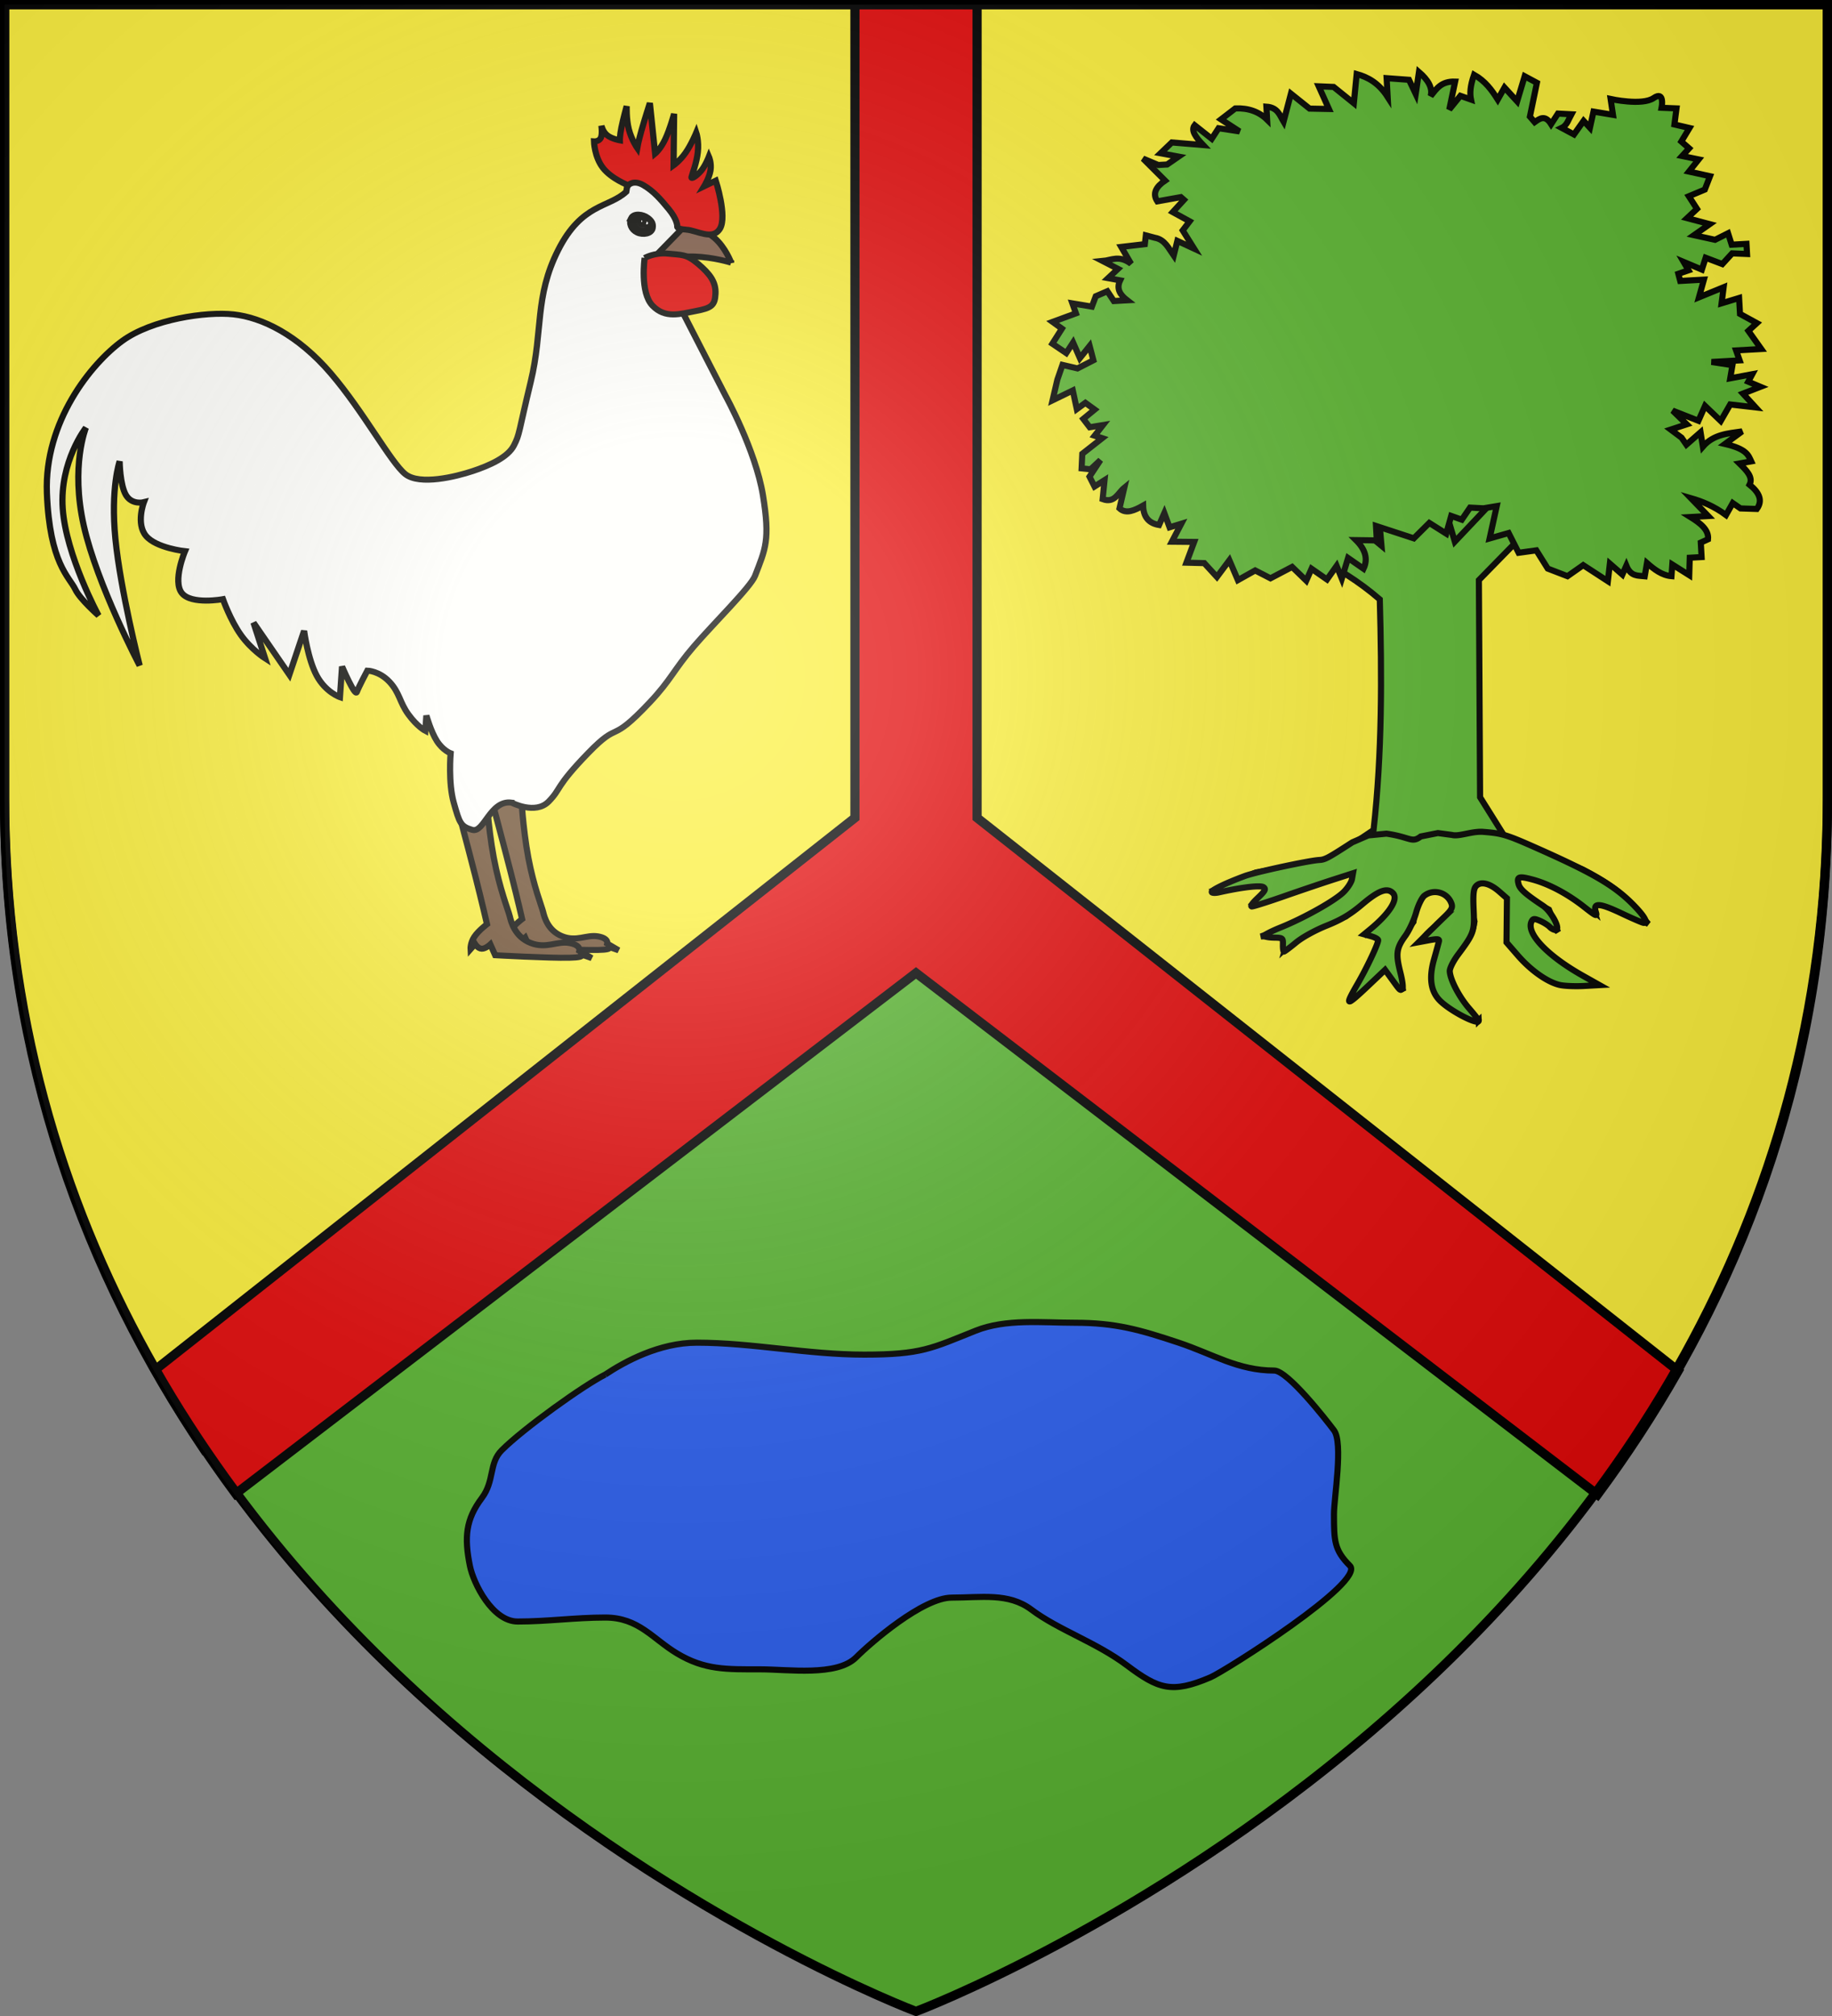 <svg xmlns="http://www.w3.org/2000/svg" width="600" height="660" version="1.0"><rect width="100%" height="100%" fill="#808080" stroke="none"/><defs><radialGradient id="a" cx="221.44" cy="226.33" r="300" gradientTransform="matrix(1.353 0 0 1.349 -77.178 -84.247)" gradientUnits="userSpaceOnUse"><stop offset="0" stop-color="#fff" stop-opacity=".314"/><stop offset=".19" stop-color="#fff" stop-opacity=".251"/><stop offset=".6" stop-color="#6b6b6b" stop-opacity=".125"/><stop offset="1" stop-opacity=".125"/></radialGradient></defs><g fill-rule="evenodd"><path fill="#5ab532" d="M300.31 659.71S1 547.39 1 261.94L1.5 1.5h597v260.44c0 285.45-298.19 397.77-298.19 397.77" color="#000"/><path fill="#fcef3c" fill-opacity=".995" stroke="#000" stroke-width="3" d="M1.5 1.5v260.44c0 85.906 27.358 156.11 65.156 212.31l233.34-206.16 233.58 206.16c37.798-56.203 64.924-126.41 64.924-212.31V1.5z"/><path fill="#e20909" stroke="#000" stroke-width="3" d="M280 1.5v266.24L50.78 448.48c8.133 14.321 17.013 27.804 26.41 40.541L300 318.521l223.2 170.8c9.405-12.725 18.291-26.201 26.436-40.51l-229.63-181.07V1.501z"/></g><g stroke="#000" opacity=".98"><g stroke-width="5.435"><path fill="#69482e" fill-rule="evenodd" d="M296.28 749.25c0 .902-9.55 37.148-15.942 63.166-6.392 26.019-9.625 40.908-9.625 40.908s6.918 5.34 10.227 10.528c3.308 5.189 3.007 10.227 3.007 10.227l-3.609-4.211s-2.331 3.835-5.414 3.91-6.919-3.61-6.919-3.61l-3.91 9.024s-43.088 2.482-59.858 2.106-7.219-3.61-7.219-3.61l-10.828 3.91 9.926-6.015s-1.429-4.963 8.422-6.617c9.851-1.655 18.424 5.113 30.982 0s15.641-17.145 16.844-22.26c1.204-5.113 8.122-22.484 12.934-49.029 4.813-26.545 6.317-57.15 6.317-57.15z" transform="matrix(-.374 0 0 .362 272.24 -8.031)"/><path fill="#69482e" fill-rule="evenodd" d="M329.19 745.06c0 .98-10.362 40.307-17.298 68.539s-10.444 44.387-10.444 44.387 7.507 5.793 11.097 11.423 3.264 11.097 3.264 11.097l-3.917-4.57s-2.53 4.162-5.875 4.244-7.506-3.917-7.506-3.917l-4.243 9.791s-46.753 2.693-64.949 2.285-7.833-3.917-7.833-3.917l-11.75 4.243 10.77-6.527s-1.55-5.385 9.138-7.18 19.99 5.548 33.617 0c13.626-5.549 16.972-18.604 18.277-24.153 1.306-5.548 8.813-24.397 14.034-53.199 5.222-28.803 6.854-62.01 6.854-62.01z" transform="matrix(-.374 0 0 .362 272.24 -8.031)"/><path fill="#fff" fill-rule="evenodd" d="M279.97 748.04s-20.911 11.271-32.499-.947c-11.432-12.055-5.299-12.61-34.444-43.681-29.145-31.072-17.82-6.222-54.393-46.336-18.287-20.057-20.781-29.196-38.246-50.196s-49.9-53.862-53.653-63.924c-9.064-24.298-13.385-32.194-6.923-72.927s32.77-90.005 32.77-90.005l47.08-94.621-13.384-69.235 49.849-42.002 3.35 21.398c15.352 14.705 38.891 10.32 59.662 52.784s13.155 72.696 24.001 119.08c10.847 46.387 9.552 47.258 14.77 57.696 5.308 10.616 21.084 17.95 36.002 23.078 14.77 5.077 46.387 13.155 59.08 2.77 12.541-10.262 36.694-56.658 65.081-90.929 28.99-35 60.41-50.753 85.39-53.542 23.952-2.674 71.311 4.385 97.39 24.001 27.276 20.518 68.426 73.158 66.003 137.55-2.404 63.882-19.616 75.697-24.924 87.236-4.014 8.728-20.309 23.54-20.309 23.54s28.617-54.465 31.386-96.929c2.77-42.464-20.309-72.927-20.309-72.927s13.616 34.848 1.847 88.62-48.926 126.47-48.926 126.47 16.847-68.312 21.232-114.47c4.385-46.156-3.693-70.158-3.693-70.158s-.23 21.232-5.539 30.463-15.693 6.462-15.693 6.462 7.155 19.386-1.846 30.463c-9 11.078-34.156 13.847-34.156 13.847s11.078 27.002 2.77 37.848-36.002 5.539-36.002 5.539-6.462 18.924-15.693 32.31c-9.232 13.385-21.232 21.232-21.232 21.232l10.154-32.31-31.386 47.08-12.924-39.695s-3.231 25.617-11.078 40.618c-7.847 15-20.31 19.386-20.31 19.386l-1.846-27.694s-11.42 27.586-12.924 23.078c-1.384-4.154-9.231-19.386-9.231-19.386s-10.385.23-19.386 10.154-8.77 18.463-16.616 29.54c-7.847 11.078-14.77 14.77-14.77 14.77l-.923-13.847s-3.924 14.539-9.232 23.078-12 11.078-12 11.078 2.192 26.77-2.77 44.772c-4.962 18-5.77 21.347-16.155 24.463s-15.623-27.2-34.403-24.644z" transform="matrix(-.374 0 0 .362 272.24 -8.031)"/><path fill="#795543" fill-rule="evenodd" d="M87.674 259.74s4.912-13.871 14.735-22.52 24.558-12.076 24.558-12.076l30.225 31.985s-20.024-3.59-37.404-2.937c-17.38.652-32.114 5.548-32.114 5.548z" transform="matrix(-.374 0 0 .362 272.24 -8.031)"/><path fill="#2b2938" stroke-width="4.205" d="M251.61 232.36c0 4.041-3.6 7.321-8.036 7.321-4.435 0-9.126-3.43-8.035-7.321.777-2.775 2.408-4.229 5.834-5.012 4.324-.989 10.237.97 10.237 5.012z" transform="matrix(-.436 -.203 -.21 .421 365.227 24.668)"/><path fill-opacity=".796" stroke-width="6.105" d="M251.61 232.36c0 4.044-3.598 7.321-8.036 7.321s-8.035-3.277-8.035-7.321 3.597-7.321 8.035-7.321 8.036 3.278 8.036 7.321z" transform="matrix(-.3 -.14 -.145 .29 317.085 39.923)"/><path fill="#fff" stroke-width="27.76" d="M251.61 232.36c0 4.044-3.598 7.321-8.036 7.321s-8.035-3.277-8.035-7.321 3.597-7.321 8.035-7.321 8.036 3.278 8.036 7.321z" transform="matrix(-.073 0 0 .071 229.61 56.522)"/><path fill="#fff" stroke-width="20.1" d="M251.61 232.36c0 4.044-3.598 7.321-8.036 7.321s-8.035-3.277-8.035-7.321 3.597-7.321 8.035-7.321 8.036 3.278 8.036 7.321z" transform="matrix(-.089 0 0 .111 231.85 46.622)"/><path fill="#df0000" fill-rule="evenodd" d="M163.39 255.49s4.325 31.087-6.854 43.082c-11.178 11.994-24.07 7.588-37.86 4.896s-16.808-4.978-17.298-15.666c-.49-10.69 4.977-18.032 15.34-27.09 10.362-9.056 14.442-7.832 26.11-9.138 11.668-1.305 20.562 3.917 20.562 3.917zM126.98 229.88c-9.347.577-23.078 10.154-29.54-.923s3.693-43.387 3.693-43.387l10.153 5.077s-4.5-7.616-5.538-14.309 1.384-12.462 1.384-12.462 3.116 8.308 6.924 12.924 8.77 7.847 8.308 5.539-4.5-12.578-5.539-22.617 1.385-17.54 1.385-17.54 4.27 10.617 9.231 18.002 10.616 11.539 10.616 11.539l-.461-46.618s3.692 14.078 7.846 23.078 8.77 12.924 8.77 12.924l4.616-45.695s4.615 14.77 7.385 24.924 3.692 15.693 3.692 15.693 5.077-7.616 7.385-17.078 1.846-20.77 1.846-20.77 3.116 11.655 4.616 19.386 1.385 11.539 1.385 11.539 7.039-1.27 11.078-4.616 5.077-8.77 5.077-8.77-1.154 7.501.462 11.079c1.615 3.577 6 3.23 6 3.23s-.346 14.079-7.847 24.002c-7.5 9.923-22.155 15.693-22.155 15.693s-4.5-5.424-13.385 0c-8.885 5.423-14.77 12.462-22.155 21.694-7.385 9.23-7.385 15.232-7.385 15.232s1.5 2.654-7.846 3.23z" transform="matrix(-.374 0 0 .362 272.24 -8.031)"/></g><g fill="#5ab532" stroke-width="1.909"><path fill-rule="evenodd" stroke-width="2" d="m503.935 165.25-38.507 25.009-47.236-14.162 46.775-24.8z"/><path fill-rule="evenodd" stroke-width="2" d="m491.476 161.465 7.909 13.08-15.032 15.364.39 71.093 7.88 12.58 25.74 11.08c14.472 7.457 16.674 12.37 21.501 17.828l-19.522-9.925 1.868 5.905c-7.12-6.037-14.275-12.04-27.355-12.493l-7.888-3.565c3.398 2.34 8.1 2.198 11.345 10.383l8.995 5.005 2.974 7.346c-3.293-3.873-6.49-6.043-9.562-5.976-2.884 6.933 6.736 16.107 21.27 22.85-4.049.455-8.49 1.01-8.687.486-10.023-2.41-15.813-9.589-19.262-14.447-.818-4.128-.16-8.338.834-12.567-1.972-5.713-6.926-7.75-11.177-7.388-1.23.438-3.308 5.182-.78 13.565-.881 6.488-4.542 8.534-8.016 12.469-2.723 5.898 3.153 15.13 9.86 20.481-9.166-4.221-24.486-8.826-9.369-30.025l-9.57 3.04c1.711-2.6 4.947-5.285 10.312-8.09 1.227-8.965-4.923-8.51-8.335-11.552l1.728 3.409c-6.118.038-6.061 5.47-6.595 10.385l-6.68 8.887 3.338 13.837c-1.685-2.47-2.871-2.496-5.725-10.697-3.85 7.522-7.99 9.895-12.02 14.194l7.05-11.412 4.923-12.796-7.043 2.397c7.523-4.932 12.917-8.507 10.265-18.102l-1.393 2.582-4.628-.242-10.228 9.587-13.573 4.766-6.336 5.863 1.281-4.579-9.198.515 14.568-5.323 13.378-8.26 9.522-13.053-4.375 4.25-17.635 5.495-19.083 7.078 12.784-9.73-25.867 4.953 15.023-6.35 24.362-4.368 14.219-9.556c2.82-25.366 2.726-50.321 2.039-75.49-7.307-6.286-13.432-9.657-19.718-13.42l10.06-12.583 10.212 8.443-1.405-15.947 11.997 12.85 7.737-17.46 5.689 19.213z"/><path fill-rule="evenodd" stroke-width="2" d="m485.855 166.408 4.338-.718-2.326 10.587 6.225-1.774 3.281 6.47 5.794-.799 3.74 5.97 6.464 2.49 5.15-3.615 8.078 5.252.651-5.74 4.093 3.573 1.296-2.925c1.507 3.71 3.845 3.205 6.032 3.465l.731-4.318c2.387 2.085 4.838 4.025 8.025 4.304l.273-3.818 5.547 3.492.167-5.713 3.88-.217-.265-4.739 2.372-1.083c.308-3.106-2.508-5.26-5.76-7.283l5.82-.325-5.679-5.862c3.791 1.091 7.61 2.667 11.5 5.536l2.213-3.927 2.531 1.76 5.362.175c2.037-2.807.735-5.428-2.39-7.946 1.275-2.448-1.014-4.697-3.309-6.945l3.854-.691c-.927-2.008-1.456-4.038-8.59-5.698l5.608-4.117c-4.6.673-9.33.932-12.857 4.998l-.75-4.712-4.638 4.062-1.587-2.287-3.554-2.653 5.255-1.72-4.63-4.495 8.457 3.33 2.16-4.874 5.142 4.94 3.103-5.402 8.325.96-4.145-4.52 5.714-2.222-3.987-1.678 1.323-2.45-7.222 1.354.731-4.319-6.87-1.041 9.216-.516-1.156-3.262 8.245-.462-4.224-5.942 2.777-2.533-5.52-3.018-.292-5.212-5.74 1.747.678-5.266-8.086 3.304 1.621-5.794-7.76.434-.617-2.342 3.342-1.138-1.614-2.762 5.979 2.518 1.243-3.872 5.467 2.07 3.21-3.507 4.876.203-.185-3.317-4.85.271-1.182-3.736-4.26 2.14-6.896-1.516 5.15-3.615-7.408-1.962 3.236-3.033-2.663-4.13 5.229-2.193 1.701-4.373-6.896-1.515 3.183-3.981-5.415-1.123 2.293-2.505-2.558-2.233 2.671-4.428-4.93-1.15.68-5.266-4.877-.203s1.136-5.767-2.611-3.181-14.092.313-14.092.313l.777 5.185-6.385-1.068-1.163 5.293-2.073-2.26-3.156 4.454-4.013-2.152c1.783-.847 2.258-2.836 3.157-4.455l-4.392-.23-2.24 3.453c-1.958-3.129-3.672-1.878-5.387-.649l-1.561-1.814 2.3-11.06-4.013-2.153-2.46 8.218-4.144-4.52-2.213 3.925c-1.936-3.07-4.064-6.032-7.753-8.121-1.324 3.793-1.4 6.222-1.004 8.136l-3.474-1.231-3.642 4.481 1.921-9.138c-4.647-.153-6.142 2.447-8.006 4.726.726-2.734-.922-5.336-3.846-7.866l-1.057 7.19-2.205-4.63-7.328-.541.344 6.16c-2.964-4.631-6.477-6.48-10.15-7.513l-.925 9.559-6.624-5.334-4.876-.202 3.334 7.418-6.332-.12-6.111-4.887-2.406 9.166c-1.26-2.09-1.867-4.66-5.627-4.914l.238 4.265c-2.644-2.608-6.1-3.87-10.423-3.695l-4.665 3.588 6.059 3.94-6.87-1.042-2.24 3.452-5.6-4.44c-1.346 1.743.482 4.076 2.797 6.498l-10.265-.851-3.694 3.534 5.9 1.096-3.748 2.586-2.91.163-4.983-2.098 7.214 7.201c-2.908 1.982-4.242 4.18-2.538 6.797l7.707-1.382 1.023.894-3.668 4.007 5.52 3.019-2.265 2.978 3.74 5.97-5.495-2.544-1.19 4.82c-1.667-2.368-2.867-5.248-6.164-5.835l-2.964-.784-.325 2.87-7.734.908 3.228 5.523c-3.94-2.965-6.377-1.175-9.294-.906l5.009 2.572-3.236 3.033 3.933.73c-1.351 2.821.08 4.795 2.311 6.526l-4.365.244-2.126-3.209-3.8 1.64-1.27 3.397-6.384-1.068 1.155 3.262-7.627 2.804 3.043 2.206-3.13 4.928 4.55 3.073 2.24-3.452 2.231 5.103 3.183-3.98 1.236 4.684-5.203 2.667-4.93-1.15-1.675 4.847-1.568 6.742 6.63-3.223 1.315 6.106 2.804-2.058 3.043 2.206-3.721 3.06 2.099 2.735 4.338-.718-2.724 3.48 2.478.811-6.525 5.119-.22 4.765 2.937.311 3.236-3.033-3.589 5.43 1.641 3.235 3.29-2.085-.626 6.214c3.934 1.446 4.994-2.025 7.09-3.724l-1.57 6.742c2.13 1.97 4.901.688 7.734-.908.077 3.489 1.638 5.757 5.221 6.362l1.728-3.899 1.72 4.657 3.827-1.165-3.076 5.876 7.301.067-2.539 6.797 5.847.148 4.145 4.521 4.074-5.456 2.796 6.498 5.66-3.17 5.01 2.572 7.09-3.723 4.63 4.494 1.728-3.9 5.062 3.52 3.156-4.455 1.694 4.183 2.054-6.77 5.062 3.52c1.54-3.255.56-6.369-2.47-9.368l6.816.094-.265-4.738 12.39 4.06 5.07-5.038 5.548 3.493 1.621-5.795 3.475 1.232 2.698-3.954z"/><path stroke-linecap="round" stroke-width="2" d="M484.293 334.118c-.011-.208-1.421-1.995-3.132-3.97-3.28-3.787-6.193-9.372-6.35-12.176-.052-.933 1.154-3.344 2.733-5.461 5.195-6.969 5.413-7.6 5.09-14.75-.225-4.963-.04-6.769.787-7.672 1.511-1.651 4.447-.964 7.583 1.775l2.538 2.216-.073 7.22-.074 7.22 3.73 4.295c4.244 4.887 9.65 8.7 13.653 9.633 1.502.35 5.06.506 7.906.347l5.176-.29-5.446-3.06c-11.902-6.69-18.882-14.175-16.728-17.94.46-.803.925-.807 2.72-.023 1.192.52 2.61 1.414 3.153 1.985.543.57 1.41 1.015 1.926.986 1.804-.101-1.367-6.087-4.238-8-5.706-3.803-7.484-5.388-7.907-7.053-.618-2.428.115-2.657 4.62-1.446 5.301 1.426 11.415 4.668 16.809 8.912 3.962 3.118 4.395 3.308 3.887 1.71-.988-3.115 1.133-3.01 8.364.413 3.7 1.751 7.004 3.168 7.342 3.15 1.341-.075.364-1.947-2.712-5.195-6.255-6.604-13.032-10.682-31.284-18.82-10.978-4.895-12.212-5.28-18.553-5.784-3.737-.297-7.93 1.625-10.273 1.006l-4.61-.614-5.604 1.108c-3.003 2.288-3.308.225-11.244-.92l-5.967.581-5.21 2.26c-8.143 5.262-8.908 5.668-10.879 5.787-3.473.209-20.83 3.95-24.323 5.244-6.165 2.281-10.872 4.548-10.835 5.218.02.356 1.07.417 2.331.136 7.67-1.707 13.655-2.399 14.635-1.691.854.616.511 1.247-1.932 3.55-1.822 1.718-2.528 2.777-1.827 2.739.63-.035 5.37-1.542 10.537-3.35 5.165-1.807 12.346-4.237 15.956-5.4l6.563-2.113-.339 1.907c-.186 1.05-1.44 2.982-2.784 4.295-2.896 2.827-12.905 8.446-20.508 11.513-2.98 1.202-5.404 2.44-5.387 2.752s1.4.586 3.073.61c2.952.043 3.039.111 2.986 2.317-.03 1.25.122 2.264.336 2.252s1.99-1.34 3.948-2.952c2.115-1.743 6.195-3.994 10.063-5.553 4.916-1.983 7.768-3.693 11.677-7.002 5.363-4.54 8.178-5.552 10.03-3.604 1.826 1.92-1.14 6.61-7.48 11.83l-1.974 1.625 2.28.637c1.254.35 2.296.928 2.316 1.285.06 1.087-3.663 8.995-6.737 14.304-4.364 7.539-3.879 7.61 3.597.528l5.394-5.11 2.26 3.111c2.776 3.82 2.61 3.666 3.375 3.142.375-.255.116-2.478-.632-5.446-1.538-6.099-1.29-7.906 1.64-11.95 1.25-1.724 2.834-5.13 3.52-7.57.69-2.455 1.9-4.938 2.713-5.564 3.063-2.357 7.568-1.066 8.87 2.544.478 1.325.059 2.113-2.37 4.45a612 612 0 0 0-5.659 5.533l-2.709 2.691 3.423-.641c2.655-.498 3.378-.432 3.225.295-.109.514-.836 3.194-1.617 5.955-1.704 6.027-1.112 10.374 1.828 13.425 3.299 3.423 12.905 8.394 12.806 6.627z"/></g><path fill="#2b5df2" fill-rule="evenodd" stroke-width="2" d="M198.23 450c6.455-4.291 17.765-10.433 29.996-10.433 18.067 0 36.284 3.913 54.775 3.913 18.781 0 22.042-2.036 36.516-7.825 9.941-3.977 21.703-2.609 32.604-2.609 13.199 0 21.221 2.292 33.908 6.521 11.23 3.743 19.429 9.13 31.3 9.13 4.39 0 17.114 16.296 19.562 19.561 3.079 4.105 0 22.167 0 27.387 0 8.773.07 11.807 5.217 16.954 5.268 5.268-40.902 34.484-45.646 36.516-12.7 5.442-17.078 3.82-27.387-3.912-10.148-7.611-22.32-11.523-31.3-18.258-7.462-5.596-16.442-3.913-26.083-3.913-9.424 0-26.395 14.657-31.3 19.562-6.304 6.304-22.315 3.913-31.3 3.913-11.238 0-18.253.264-27.387-5.217-7.956-4.774-12.53-11.737-23.475-11.737-9.911 0-18.785 1.304-28.691 1.304-8.225 0-14.483-12.424-15.65-18.258-1.869-9.343-1.354-15.149 3.912-22.17 4.24-5.654 2.25-11.38 6.52-15.65 7.155-7.155 26.834-21.242 33.909-24.78"/></g><path fill="none" stroke="#000" stroke-width="3" d="M300 658.5S1.5 546.18 1.5 260.73V1.5h597v259.23C598.5 546.18 300 658.5 300 658.5z"/><path fill="url(#a)" fill-rule="evenodd" d="M300.45 660S598.5 547.68 598.5 262.23V1.5H1.5v260.73C1.5 547.68 300.45 660 300.45 660"/></svg>